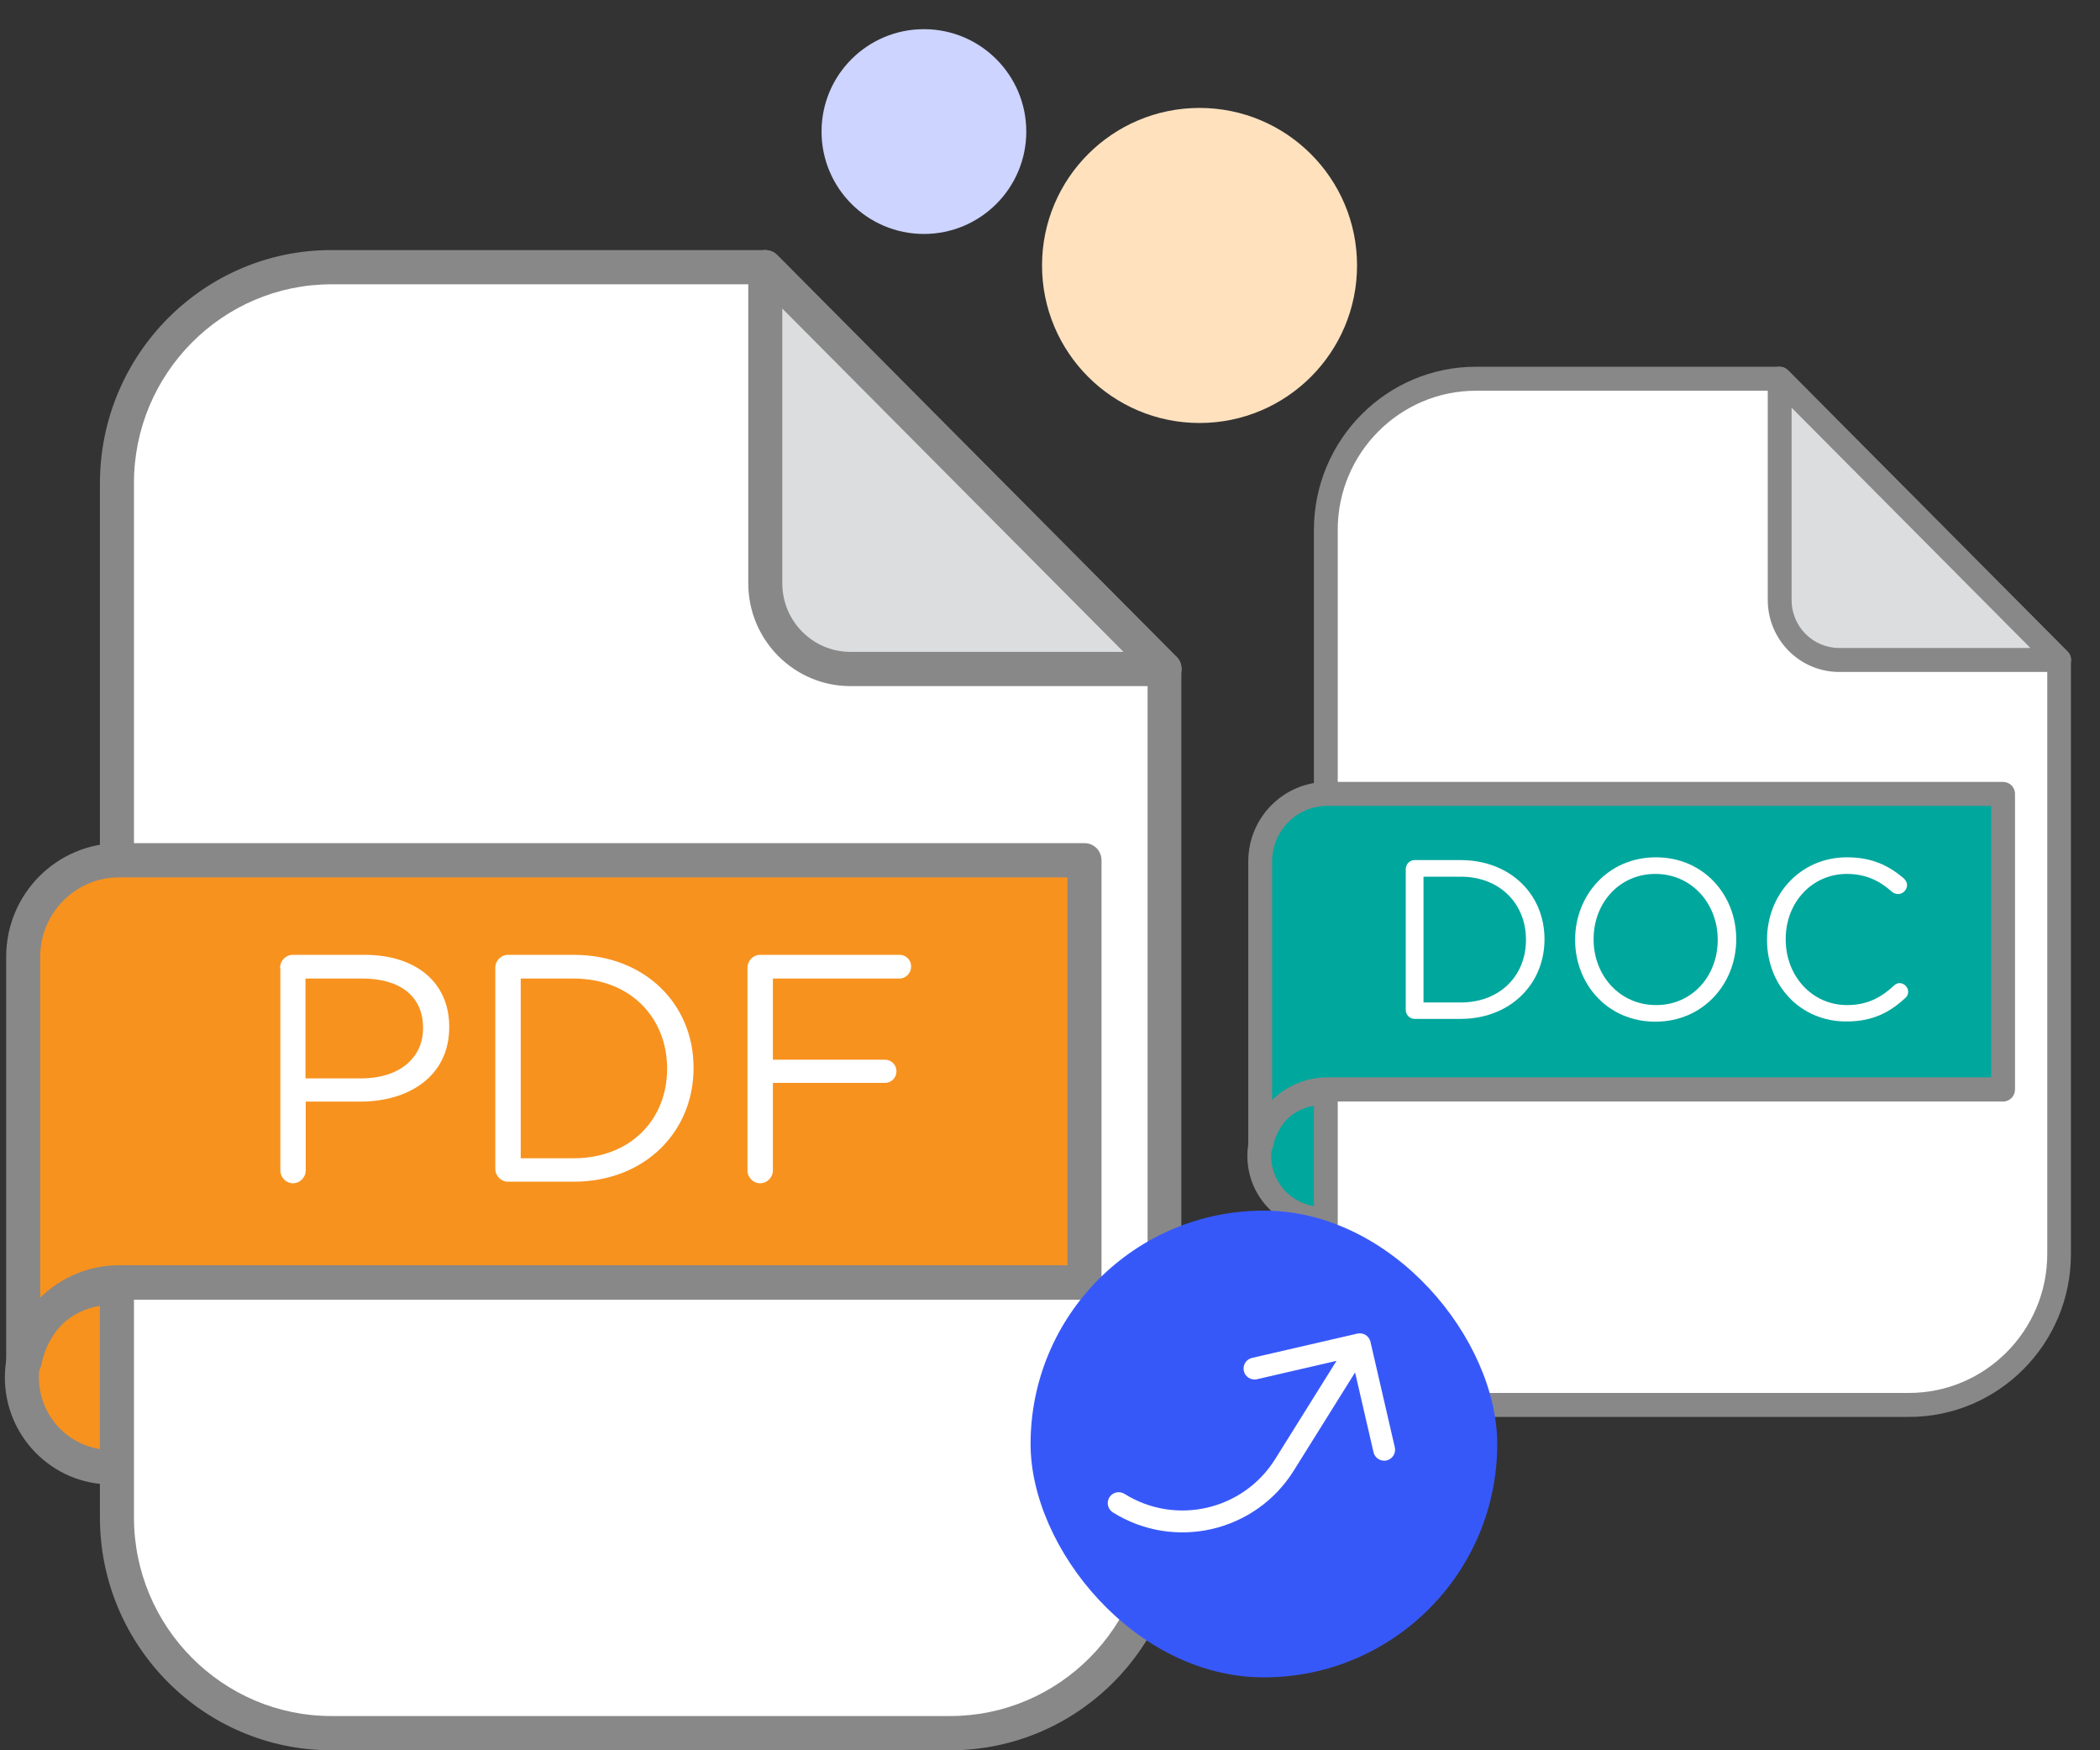 <svg width="72" height="60" viewBox="0 0 72 60" fill="none" xmlns="http://www.w3.org/2000/svg">
<rect x="0" y="0" width="72" height="60" fill="#333333" stroke="none"/>
<path d="M3.803 50.291C5.489 50.291 6.855 48.916 6.855 47.22C6.855 45.524 5.489 44.149 3.803 44.149C2.117 44.149 0.75 45.524 0.75 47.22C0.75 48.916 2.117 50.291 3.803 50.291Z" fill="#F7921E"/>
<path d="M3.803 50.887C1.801 50.887 0.167 49.243 0.167 47.22C0.167 45.197 1.801 43.562 3.803 43.562C5.805 43.562 7.439 45.206 7.439 47.22C7.448 49.243 5.814 50.887 3.803 50.887ZM3.803 44.736C2.438 44.736 1.334 45.856 1.334 47.22C1.334 48.593 2.447 49.704 3.803 49.704C5.167 49.704 6.272 48.584 6.272 47.22C6.281 45.847 5.167 44.736 3.803 44.736Z" fill="#888888"/>
<path d="M26.238 9.159H11.362C7.304 9.159 4.009 12.464 4.009 16.556V52.016C4.009 56.098 7.295 59.413 11.362 59.413H32.577C36.635 59.413 39.93 56.107 39.93 52.016V22.933L26.238 9.159Z" fill="white"/>
<path d="M32.577 60H11.362C6.99 60 3.426 56.423 3.426 52.016V16.556C3.435 12.148 6.99 8.572 11.362 8.572H26.23C26.382 8.572 26.535 8.635 26.643 8.743L40.334 22.517C40.441 22.625 40.504 22.779 40.504 22.933V52.016C40.513 56.414 36.958 60 32.577 60ZM11.362 9.746C7.636 9.746 4.593 12.799 4.593 16.556V52.016C4.593 55.764 7.627 58.826 11.362 58.826H32.577C36.303 58.826 39.346 55.773 39.346 52.016V23.176L25.996 9.746H11.362Z" fill="#888888"/>
<path d="M26.238 9.159L39.93 22.933H29.156C27.54 22.933 26.238 21.614 26.238 19.997V9.159Z" fill="#DCDDDE"/>
<path d="M39.93 23.52H29.156C27.226 23.52 25.655 21.939 25.655 19.997V9.159C25.655 8.924 25.799 8.707 26.014 8.617C26.23 8.526 26.481 8.572 26.652 8.743L40.316 22.49C40.442 22.598 40.513 22.752 40.513 22.933C40.513 23.258 40.253 23.52 39.93 23.52ZM26.822 10.577V19.997C26.822 21.298 27.873 22.346 29.156 22.346H38.52L26.822 10.577Z" fill="#888888"/>
<path d="M4.081 29.49C2.268 29.49 0.795 30.971 0.795 32.796V46.642H0.858C1.154 45.115 2.483 43.968 4.081 43.968H37.182V29.49H4.081Z" fill="#F7921E"/>
<path d="M0.858 47.229H0.795C0.472 47.229 0.212 46.967 0.212 46.642V32.796C0.212 30.646 1.944 28.903 4.081 28.903H37.182C37.506 28.903 37.766 29.165 37.766 29.49V43.968C37.766 44.294 37.506 44.555 37.182 44.555H4.081C2.788 44.555 1.675 45.486 1.424 46.759C1.379 47.03 1.136 47.229 0.858 47.229ZM4.081 30.077C2.591 30.077 1.379 31.296 1.379 32.796V44.483C2.079 43.797 3.04 43.372 4.081 43.372H36.599V30.077H4.081Z" fill="#888888"/>
<path d="M9.603 33.175C9.603 32.931 9.8 32.732 10.034 32.732H12.502C14.244 32.732 15.402 33.663 15.402 35.198V35.216C15.402 36.896 14.011 37.763 12.359 37.763H10.482V40.121C10.482 40.364 10.285 40.563 10.043 40.563C9.809 40.563 9.612 40.364 9.612 40.121V33.175H9.603ZM12.386 36.968C13.669 36.968 14.505 36.282 14.505 35.252V35.234C14.505 34.123 13.678 33.545 12.431 33.545H10.473V36.968H12.386Z" fill="white"/>
<path d="M16.982 33.175C16.982 32.931 17.18 32.732 17.413 32.732H19.667C22.1 32.732 23.779 34.412 23.779 36.598V36.616C23.779 38.802 22.1 40.509 19.667 40.509H17.413C17.18 40.509 16.982 40.31 16.982 40.066V33.175ZM19.667 39.705C21.624 39.705 22.872 38.368 22.872 36.643V36.625C22.872 34.9 21.624 33.545 19.667 33.545H17.853V39.705H19.667Z" fill="white"/>
<path d="M25.628 33.175C25.628 32.931 25.825 32.732 26.059 32.732H30.844C31.069 32.732 31.239 32.913 31.239 33.13C31.239 33.356 31.059 33.545 30.844 33.545H26.499V36.327H30.341C30.566 36.327 30.736 36.508 30.736 36.725C30.736 36.95 30.557 37.122 30.341 37.122H26.499V40.121C26.499 40.364 26.301 40.563 26.059 40.563C25.825 40.563 25.628 40.364 25.628 40.121V33.175Z" fill="white"/>
<path d="M45.312 41.775C46.492 41.775 47.449 40.813 47.449 39.626C47.449 38.438 46.492 37.476 45.312 37.476C44.132 37.476 43.175 38.438 43.175 39.626C43.175 40.813 44.132 41.775 45.312 41.775Z" fill="#00A79D"/>
<path d="M45.312 42.192C43.911 42.192 42.767 41.042 42.767 39.626C42.767 38.209 43.911 37.065 45.312 37.065C46.72 37.065 47.857 38.216 47.857 39.626C47.864 41.042 46.72 42.192 45.312 42.192ZM45.312 37.887C44.357 37.887 43.584 38.671 43.584 39.626C43.584 40.587 44.363 41.364 45.312 41.364C46.267 41.364 47.04 40.58 47.04 39.626C47.047 38.664 46.267 37.887 45.312 37.887Z" fill="#888888"/>
<path d="M61.017 12.983H50.604C47.763 12.983 45.456 15.297 45.456 18.161V42.983C45.456 45.84 47.757 48.161 50.604 48.161H65.454C68.294 48.161 70.601 45.847 70.601 42.983V22.624L61.017 12.983Z" fill="white"/>
<path d="M65.454 48.572H50.604C47.543 48.572 45.048 46.068 45.048 42.983V18.161C45.054 15.075 47.543 12.572 50.604 12.572H61.011C61.118 12.572 61.224 12.616 61.3 12.692L70.884 22.334C70.959 22.41 71.003 22.517 71.003 22.625V42.983C71.009 46.062 68.521 48.572 65.454 48.572ZM50.604 13.394C47.995 13.394 45.865 15.531 45.865 18.161V42.983C45.865 45.606 47.989 47.75 50.604 47.75H65.454C68.062 47.75 70.192 45.613 70.192 42.983V22.795L60.847 13.394H50.604Z" fill="#888888"/>
<path d="M61.017 12.983L70.601 22.624H63.06C61.928 22.624 61.017 21.701 61.017 20.57V12.983Z" fill="#DCDDDE"/>
<path d="M70.601 23.035H63.06C61.708 23.035 60.609 21.929 60.609 20.57V12.983C60.609 12.818 60.709 12.667 60.86 12.603C61.011 12.54 61.187 12.572 61.306 12.692L70.871 22.315C70.959 22.39 71.01 22.498 71.01 22.625C71.01 22.852 70.827 23.035 70.601 23.035ZM61.426 13.975V20.57C61.426 21.48 62.161 22.213 63.06 22.213H69.614L61.426 13.975Z" fill="#888888"/>
<path d="M45.507 27.215C44.237 27.215 43.207 28.252 43.207 29.529V39.221H43.251C43.458 38.152 44.388 37.349 45.507 37.349H68.678V27.215H45.507Z" fill="#00A79D"/>
<path d="M43.251 39.632H43.207C42.981 39.632 42.798 39.449 42.798 39.221V29.529C42.798 28.024 44.011 26.804 45.507 26.804H68.678C68.904 26.804 69.086 26.987 69.086 27.215V37.349C69.086 37.577 68.904 37.761 68.678 37.761H45.507C44.602 37.761 43.823 38.405 43.647 39.303C43.615 39.493 43.446 39.632 43.251 39.632ZM45.507 27.626C44.464 27.626 43.615 28.479 43.615 29.529V37.71C44.105 37.229 44.778 36.932 45.507 36.932H68.269V27.626H45.507Z" fill="#888888"/>
<path d="M48.197 29.794C48.197 29.623 48.335 29.484 48.498 29.484H50.076C51.779 29.484 52.954 30.66 52.954 32.19V32.203C52.954 33.733 51.779 34.928 50.076 34.928H48.498C48.335 34.928 48.197 34.789 48.197 34.618V29.794ZM50.076 34.365C51.446 34.365 52.319 33.429 52.319 32.222V32.209C52.319 31.002 51.446 30.053 50.076 30.053H48.806V34.365H50.076Z" fill="white"/>
<path d="M54.004 32.222V32.209C54.004 30.704 55.122 29.389 56.775 29.389C58.422 29.389 59.528 30.692 59.528 32.19V32.203C59.528 33.708 58.409 35.023 56.756 35.023C55.11 35.023 54.004 33.727 54.004 32.222ZM58.893 32.222V32.209C58.893 30.97 57.994 29.958 56.756 29.958C55.518 29.958 54.638 30.957 54.638 32.19V32.203C54.638 33.442 55.537 34.454 56.775 34.454C58.013 34.46 58.893 33.461 58.893 32.222Z" fill="white"/>
<path d="M60.584 32.222V32.209C60.584 30.666 61.727 29.389 63.324 29.389C64.197 29.389 64.756 29.68 65.259 30.098C65.322 30.154 65.385 30.237 65.385 30.344C65.385 30.509 65.24 30.648 65.077 30.648C64.989 30.648 64.92 30.61 64.876 30.578C64.461 30.205 63.983 29.958 63.324 29.958C62.123 29.958 61.224 30.938 61.224 32.19V32.203C61.224 33.461 62.13 34.454 63.324 34.454C63.996 34.454 64.467 34.22 64.932 33.79C64.976 33.746 65.046 33.701 65.127 33.701C65.284 33.701 65.423 33.84 65.423 33.998C65.423 34.093 65.379 34.169 65.322 34.213C64.788 34.707 64.203 35.016 63.311 35.016C61.734 35.023 60.584 33.79 60.584 32.222Z" fill="white"/>
<circle cx="41.127" cy="9.1" r="5.4" fill="#FFE1BE"/>
<circle cx="31.677" cy="4.51" r="3.51" fill="#CCD4FF"/>
<rect x="35.334" y="41.5" width="16" height="16" rx="8" fill="#3758F9"/>
<g clip-path="url(#clip0_1_9591)">
<path d="M47.541 50.064C47.444 50.086 47.343 50.069 47.258 50.016C47.174 49.964 47.114 49.88 47.092 49.783L46.46 47.048L44.357 50.414C43.04 52.522 40.263 53.163 38.156 51.846C38.072 51.793 38.011 51.709 37.989 51.612C37.967 51.515 37.984 51.413 38.036 51.329C38.089 51.245 38.173 51.185 38.27 51.162C38.367 51.14 38.469 51.157 38.553 51.21C40.31 52.307 42.623 51.773 43.721 50.017L45.824 46.65L43.089 47.282C42.993 47.302 42.893 47.284 42.81 47.231C42.727 47.178 42.668 47.095 42.646 46.999C42.624 46.903 42.64 46.803 42.691 46.719C42.743 46.635 42.825 46.575 42.92 46.551L46.538 45.716C46.635 45.694 46.736 45.711 46.821 45.763C46.905 45.816 46.965 45.9 46.987 45.997L47.822 49.614C47.845 49.711 47.828 49.813 47.775 49.897C47.722 49.981 47.638 50.041 47.541 50.064Z" fill="white"/>
</g>
<defs>
<clipPath id="clip0_1_9591">
<rect width="12" height="12" fill="white" transform="translate(51.869 47.591) rotate(122)"/>
</clipPath>
</defs>
</svg>
